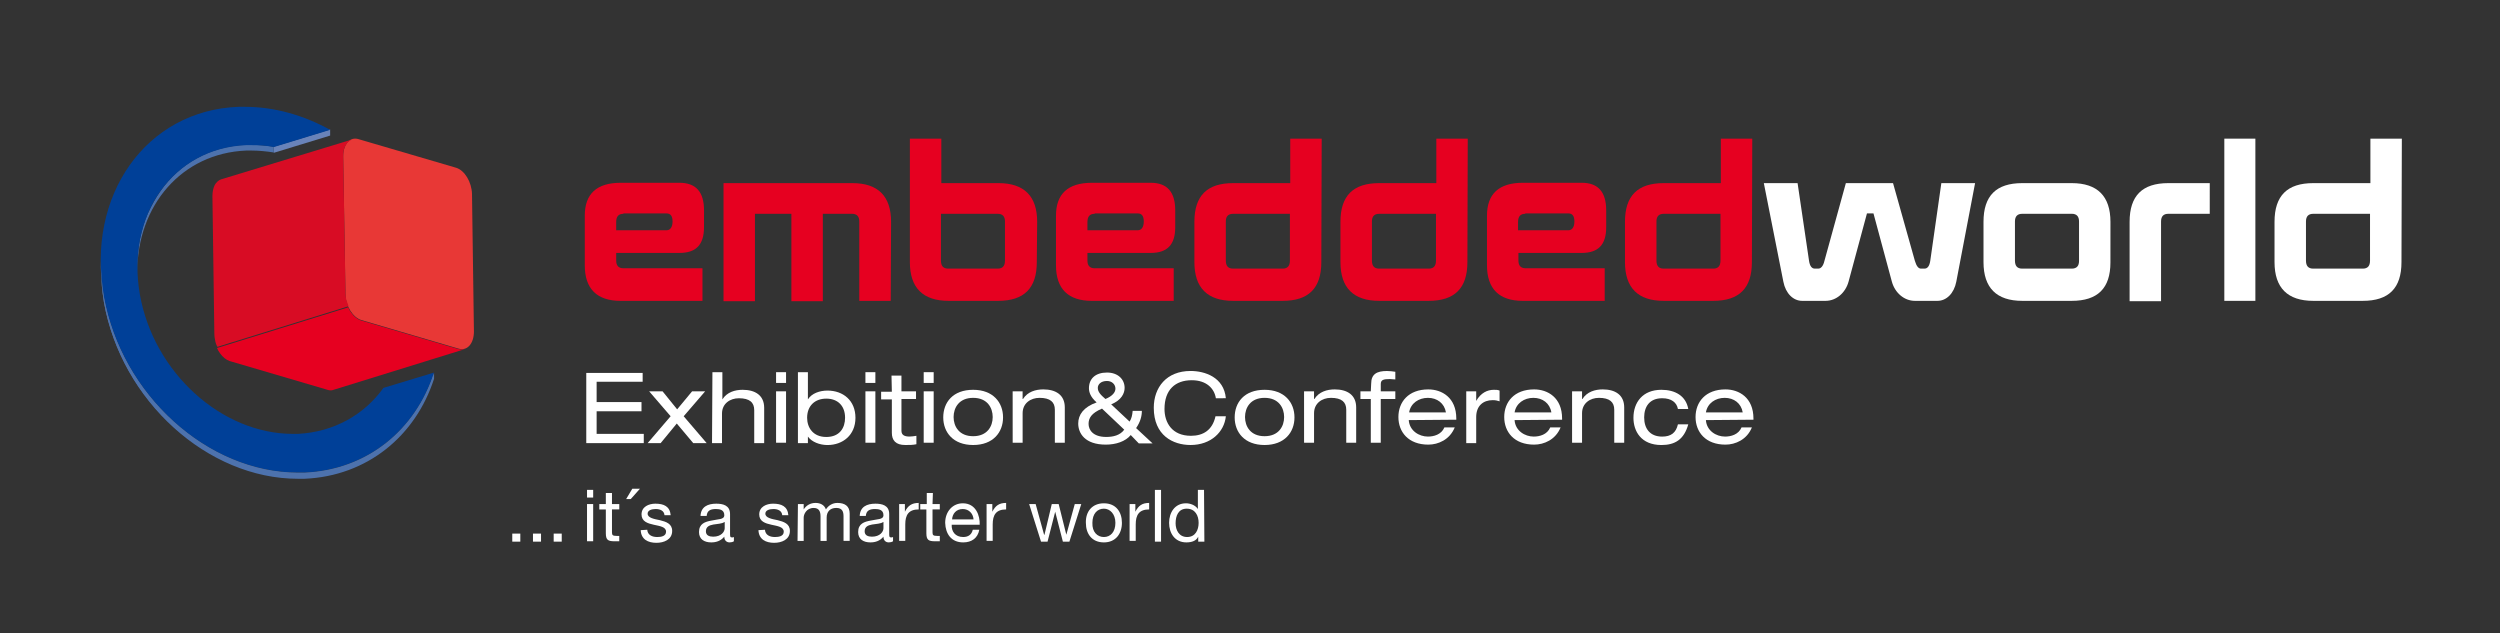 <svg xmlns="http://www.w3.org/2000/svg" xmlns:xlink="http://www.w3.org/1999/xlink" id="layer" x="0px" y="0px" width="100px" height="25.333px" viewBox="0 37 100 25.333" xml:space="preserve"><rect x="0" y="37" width="100" height="25.333" fill="#333333" stroke="none"/><polyline fill="#FFFFFF" points="23.451,51.917 25.706,51.917 25.706,52.27 23.865,52.27 23.865,53.083 25.66,53.083 25.66,53.451  23.865,53.451 23.865,54.355 25.751,54.355 25.751,54.725 23.451,54.725 "></polyline><polyline fill="#FFFFFF" points="27.684,52.653 28.206,52.653 27.347,53.65 28.267,54.725 27.73,54.725 27.071,53.941  26.426,54.725 25.905,54.725 26.825,53.65 25.966,52.653 26.503,52.653 27.086,53.374 "></polyline><g>	<path fill="#FFFFFF" d="M28.497,51.887h0.398v1.089l0,0c0.184-0.292,0.506-0.384,0.813-0.384c0.491,0,0.859,0.215,0.859,0.721  v1.412h-0.398v-1.32c0-0.307-0.184-0.475-0.614-0.475c-0.353,0-0.675,0.215-0.675,0.613v1.182h-0.399"></path>	<path fill="#FFFFFF" d="M31.043,51.887h0.399v0.43h-0.399 M31.043,52.653h0.399v2.056h-0.399V52.653z"></path>	<path fill="#FFFFFF" d="M31.917,51.887h0.399v1.089l0,0c0.153-0.245,0.476-0.353,0.782-0.353c0.629,0,1.12,0.398,1.12,1.089  s-0.506,1.089-1.12,1.089c-0.307,0-0.629-0.123-0.782-0.338l0,0v0.262h-0.399 M33.052,52.945c-0.46,0-0.767,0.291-0.767,0.767  c0,0.384,0.23,0.767,0.767,0.767c0.537,0,0.751-0.368,0.751-0.767C33.804,53.236,33.512,52.945,33.052,52.945"></path>	<path fill="#FFFFFF" d="M34.617,51.887h0.398v0.43h-0.398 M34.617,52.653h0.398v2.056h-0.398V52.653z"></path>	<path fill="#FFFFFF" d="M35.66,52.024h0.398v0.629h0.583v0.307h-0.583v1.272c0,0.17,0.123,0.23,0.322,0.23  c0.092,0,0.184-0.016,0.276-0.03v0.337c-0.138,0.031-0.276,0.031-0.445,0.031c-0.383,0-0.537-0.184-0.537-0.491v-1.334h-0.429  v-0.307h0.429"></path>	<path fill="#FFFFFF" d="M36.948,51.887h0.399v0.43h-0.399 M36.948,52.653h0.399v2.056h-0.399V52.653z"></path>	<path fill="#FFFFFF" d="M38.926,52.592c0.798,0,1.196,0.506,1.196,1.104s-0.398,1.104-1.196,1.104  c-0.797,0-1.196-0.506-1.196-1.104S38.113,52.592,38.926,52.592 M38.926,52.914c-0.567,0-0.782,0.398-0.782,0.768  c0,0.367,0.215,0.766,0.782,0.766s0.782-0.398,0.782-0.766C39.708,53.313,39.494,52.914,38.926,52.914"></path>	<path fill="#FFFFFF" d="M40.506,52.653h0.398v0.307h0.016c0.184-0.291,0.506-0.384,0.813-0.384c0.491,0,0.859,0.215,0.859,0.721  v1.412h-0.398V53.39c0-0.307-0.184-0.476-0.614-0.476c-0.353,0-0.675,0.215-0.675,0.613v1.182h-0.398"></path>	<path fill="#FFFFFF" d="M45.23,54.402c-0.215,0.26-0.598,0.383-0.997,0.383c-0.843,0-1.104-0.46-1.104-0.844  c0-0.353,0.215-0.659,0.736-0.844c-0.246-0.215-0.307-0.414-0.307-0.566c0-0.384,0.261-0.629,0.721-0.629  c0.445,0,0.706,0.275,0.706,0.613c0,0.215-0.123,0.49-0.537,0.659l0.736,0.69c0.077-0.123,0.107-0.246,0.123-0.43h0.368  c0,0.215-0.062,0.445-0.23,0.69l0.66,0.613h-0.552 M44.08,53.344c-0.429,0.184-0.537,0.383-0.537,0.613s0.168,0.521,0.706,0.521  c0.276,0,0.552-0.062,0.721-0.291L44.08,53.344z M44.218,52.96c0.292-0.122,0.399-0.276,0.399-0.414  c0-0.169-0.138-0.307-0.337-0.307c-0.246,0-0.368,0.138-0.368,0.276C43.911,52.669,44.019,52.791,44.218,52.96"></path>	<path fill="#FFFFFF" d="M48.635,52.93c-0.061-0.384-0.368-0.721-0.966-0.721c-0.66,0-1.089,0.383-1.089,1.15  c0,0.536,0.292,1.073,1.059,1.073c0.491,0,0.859-0.229,0.981-0.782h0.414c-0.062,0.629-0.598,1.15-1.411,1.15  c-0.706,0-1.472-0.384-1.472-1.488c0-0.813,0.506-1.473,1.472-1.473c0.567,0,1.334,0.246,1.411,1.09"></path>	<path fill="#FFFFFF" d="M50.583,52.592c0.798,0,1.196,0.506,1.196,1.104s-0.398,1.104-1.196,1.104s-1.196-0.506-1.196-1.104  S49.77,52.592,50.583,52.592 M50.583,52.914c-0.568,0-0.782,0.398-0.782,0.768c0,0.367,0.214,0.766,0.782,0.766  c0.567,0,0.782-0.398,0.782-0.766C51.365,53.313,51.15,52.914,50.583,52.914"></path>	<path fill="#FFFFFF" d="M52.162,52.653h0.399v0.307h0.015c0.185-0.291,0.507-0.384,0.813-0.384c0.491,0,0.858,0.215,0.858,0.721  v1.412H53.85V53.39c0-0.307-0.184-0.476-0.613-0.476c-0.354,0-0.675,0.215-0.675,0.613v1.182h-0.399"></path>	<path fill="#FFFFFF" d="M54.847,52.347c0-0.384,0.229-0.507,0.629-0.507c0.122,0,0.229,0.016,0.337,0.031v0.307  c-0.076,0-0.152-0.016-0.215-0.016c-0.26,0-0.367,0.031-0.367,0.199v0.292h0.582v0.307H55.23v1.749h-0.398V52.96h-0.415v-0.307  h0.415"></path>	<path fill="#FFFFFF" d="M56.35,53.804c0.031,0.429,0.414,0.659,0.768,0.659c0.229,0,0.536-0.076,0.658-0.367h0.414  c-0.199,0.49-0.658,0.689-1.058,0.689c-0.798,0-1.196-0.506-1.196-1.104c0-0.599,0.398-1.105,1.196-1.105  c0.537,0,1.12,0.322,1.12,1.166v0.046 M57.838,53.497c-0.063-0.368-0.354-0.583-0.721-0.583c-0.369,0-0.691,0.215-0.752,0.583  H57.838z"></path>	<path fill="#FFFFFF" d="M58.65,52.653h0.398v0.384l0,0c0.184-0.322,0.445-0.445,0.705-0.445c0.093,0,0.154,0,0.23,0.031v0.43  c-0.092-0.031-0.168-0.047-0.275-0.047c-0.384,0-0.66,0.23-0.66,0.676v1.043H58.65"></path>	<path fill="#FFFFFF" d="M60.583,53.804c0.03,0.429,0.414,0.659,0.767,0.659c0.23,0,0.537-0.076,0.66-0.367h0.414  c-0.199,0.49-0.66,0.689-1.059,0.689c-0.798,0-1.196-0.506-1.196-1.104c0-0.599,0.398-1.105,1.196-1.105  c0.537,0,1.119,0.322,1.119,1.166v0.046 M62.055,53.497c-0.061-0.368-0.352-0.583-0.721-0.583c-0.367,0-0.689,0.215-0.751,0.583  H62.055z"></path>	<path fill="#FFFFFF" d="M62.883,52.653h0.399v0.307h0.015c0.185-0.291,0.507-0.384,0.813-0.384c0.491,0,0.858,0.215,0.858,0.721  v1.412H64.57V53.39c0-0.307-0.184-0.476-0.613-0.476c-0.353,0-0.675,0.215-0.675,0.613v1.182h-0.399"></path>	<path fill="#FFFFFF" d="M67.531,53.973c-0.17,0.613-0.537,0.828-1.074,0.828c-0.813,0-1.119-0.553-1.119-1.089  c0-0.614,0.367-1.12,1.119-1.12c0.553,0,0.981,0.246,1.074,0.768h-0.414c-0.047-0.262-0.262-0.43-0.629-0.43  c-0.507,0-0.721,0.338-0.721,0.767c0,0.444,0.229,0.767,0.721,0.767c0.352,0,0.552-0.153,0.629-0.49"></path>	<path fill="#FFFFFF" d="M68.236,53.804c0.031,0.429,0.414,0.659,0.767,0.659c0.229,0,0.537-0.076,0.659-0.367h0.414  c-0.199,0.49-0.659,0.689-1.058,0.689c-0.798,0-1.196-0.506-1.196-1.104c0-0.599,0.398-1.105,1.196-1.105  c0.536,0,1.12,0.322,1.12,1.166v0.046 M69.709,53.497c-0.062-0.368-0.354-0.583-0.721-0.583c-0.369,0-0.691,0.215-0.752,0.583  H69.709z"></path>	<polyline fill="#FFFFFF" points="20.491,58.666 20.813,58.666 20.813,58.344 20.491,58.344  "></polyline>	<polyline fill="#FFFFFF" points="21.319,58.666 21.641,58.666 21.641,58.344 21.319,58.344  "></polyline>	<polyline fill="#FFFFFF" points="22.147,58.666 22.469,58.666 22.469,58.344 22.147,58.344  "></polyline>	<path fill="#FFFFFF" d="M23.727,56.902h-0.246v-0.307h0.246 M23.481,57.162h0.246v1.488h-0.246V57.162z"></path>	<path fill="#FFFFFF" d="M24.479,57.162h0.292v0.215h-0.292v0.92c0,0.107,0.031,0.139,0.184,0.139h0.107v0.215h-0.184  c-0.261,0-0.353-0.046-0.353-0.322v-0.951h-0.261v-0.215h0.261v-0.444h0.246"></path>	<polyline fill="#FFFFFF" points="25.292,56.549 25.598,56.549 25.23,56.963 25.046,56.963  "></polyline>	<path fill="#FFFFFF" d="M25.89,58.19c0.015,0.214,0.199,0.291,0.399,0.291c0.153,0,0.353-0.03,0.353-0.214  c0-0.385-0.981-0.123-0.981-0.691c0-0.307,0.291-0.429,0.552-0.429c0.338,0,0.583,0.106,0.614,0.46H26.58  c-0.015-0.184-0.184-0.246-0.353-0.246c-0.153,0-0.322,0.047-0.322,0.185c0,0.169,0.261,0.215,0.491,0.261  c0.246,0.062,0.491,0.139,0.491,0.43c0,0.353-0.337,0.476-0.629,0.476c-0.337,0-0.614-0.138-0.629-0.507"></path>	<path fill="#FFFFFF" d="M29.356,58.65c-0.046,0.031-0.107,0.046-0.169,0.046c-0.123,0-0.215-0.077-0.215-0.229  c-0.138,0.168-0.322,0.229-0.521,0.229c-0.276,0-0.491-0.122-0.491-0.414c0-0.337,0.246-0.414,0.506-0.46  c0.261-0.062,0.506-0.031,0.506-0.215c0-0.215-0.184-0.246-0.337-0.246c-0.214,0-0.353,0.063-0.368,0.277h-0.246  c0.015-0.369,0.292-0.491,0.629-0.491c0.261,0,0.552,0.062,0.552,0.414v0.767c0,0.123,0,0.169,0.077,0.169  c0.031,0,0.046,0,0.077-0.016 M28.972,57.883c-0.184,0.139-0.736,0-0.736,0.369c0,0.168,0.138,0.215,0.292,0.215  c0.322,0,0.46-0.199,0.46-0.338v-0.246H28.972z"></path>	<path fill="#FFFFFF" d="M30.598,58.19c0.015,0.214,0.199,0.291,0.399,0.291c0.153,0,0.353-0.03,0.353-0.214  c0-0.385-0.981-0.123-0.981-0.691c0-0.307,0.292-0.429,0.552-0.429c0.337,0,0.583,0.106,0.613,0.46h-0.245  c-0.016-0.184-0.184-0.246-0.353-0.246c-0.153,0-0.322,0.047-0.322,0.185c0,0.169,0.261,0.215,0.491,0.261  c0.245,0.062,0.491,0.139,0.491,0.43c0,0.353-0.337,0.476-0.629,0.476c-0.337,0-0.614-0.138-0.629-0.507"></path>	<path fill="#FFFFFF" d="M31.917,57.162h0.23v0.215l0,0c0.107-0.168,0.276-0.26,0.475-0.26c0.184,0,0.353,0.076,0.414,0.26  c0.107-0.168,0.276-0.26,0.46-0.26c0.292,0,0.491,0.122,0.491,0.429v1.089h-0.246v-0.981c0-0.185-0.046-0.337-0.292-0.337  c-0.245,0-0.383,0.152-0.383,0.383v0.936h-0.245v-0.981c0-0.199-0.062-0.337-0.276-0.337c-0.292,0-0.398,0.26-0.398,0.383v0.936  h-0.246"></path>	<path fill="#FFFFFF" d="M35.721,58.65c-0.046,0.031-0.107,0.046-0.168,0.046c-0.123,0-0.215-0.077-0.215-0.229  c-0.138,0.168-0.322,0.229-0.521,0.229c-0.276,0-0.491-0.122-0.491-0.414c0-0.337,0.246-0.414,0.506-0.46  c0.261-0.062,0.506-0.031,0.506-0.215c0-0.215-0.184-0.246-0.337-0.246c-0.215,0-0.353,0.063-0.368,0.277h-0.245  c0.015-0.369,0.291-0.491,0.628-0.491c0.261,0,0.552,0.062,0.552,0.414v0.767c0,0.123,0,0.169,0.077,0.169  c0.016,0,0.046,0,0.077-0.016 M35.322,57.883c-0.184,0.139-0.736,0-0.736,0.369c0,0.168,0.138,0.215,0.292,0.215  c0.322,0,0.46-0.199,0.46-0.338v-0.246H35.322z"></path>	<path fill="#FFFFFF" d="M35.966,57.162h0.23v0.307l0,0c0.123-0.244,0.276-0.352,0.552-0.352v0.26c-0.399,0-0.537,0.215-0.537,0.599  v0.659h-0.245"></path>	<path fill="#FFFFFF" d="M37.301,57.162h0.291v0.215h-0.291v0.92c0,0.107,0.03,0.139,0.184,0.139h0.107v0.215h-0.184  c-0.261,0-0.353-0.046-0.353-0.322v-0.951H36.81v-0.215h0.261v-0.444h0.245"></path>	<path fill="#FFFFFF" d="M39.172,58.19c-0.062,0.337-0.307,0.506-0.644,0.506c-0.476,0-0.706-0.337-0.721-0.782  c0-0.445,0.292-0.782,0.706-0.782c0.521,0,0.69,0.491,0.675,0.858h-1.12c-0.015,0.262,0.138,0.491,0.46,0.491  c0.199,0,0.337-0.092,0.383-0.291 M38.942,57.775c-0.016-0.229-0.184-0.414-0.43-0.414c-0.261,0-0.414,0.185-0.429,0.414H38.942z"></path>	<path fill="#FFFFFF" d="M39.463,57.162h0.23v0.307l0,0c0.123-0.244,0.276-0.352,0.552-0.352v0.26c-0.399,0-0.537,0.215-0.537,0.599  v0.659h-0.245"></path>	<polyline fill="#FFFFFF" points="42.776,58.666 42.515,58.666 42.208,57.469 42.208,57.469 41.902,58.666 41.641,58.666   41.166,57.162 41.426,57.162 41.764,58.39 41.779,58.39 42.071,57.162 42.347,57.162 42.653,58.39 42.653,58.39 42.991,57.162   43.251,57.162  "></polyline>	<path fill="#FFFFFF" d="M44.156,57.132c0.476,0,0.721,0.337,0.721,0.782c0,0.43-0.246,0.782-0.721,0.782  c-0.475,0-0.721-0.337-0.721-0.782C43.42,57.469,43.681,57.132,44.156,57.132 M44.156,58.481c0.261,0,0.46-0.199,0.46-0.567  c0-0.353-0.215-0.567-0.46-0.567c-0.261,0-0.46,0.199-0.46,0.567C43.681,58.282,43.896,58.481,44.156,58.481"></path>	<path fill="#FFFFFF" d="M45.184,57.162h0.23v0.307l0,0c0.123-0.244,0.276-0.352,0.552-0.352v0.26c-0.399,0-0.537,0.215-0.537,0.599  v0.659h-0.246"></path>	<polyline fill="#FFFFFF" points="46.196,58.666 46.442,58.666 46.442,56.596 46.196,56.596  "></polyline>	<path fill="#FFFFFF" d="M48.175,58.666h-0.246v-0.199l0,0c-0.077,0.168-0.26,0.229-0.475,0.229c-0.46,0-0.69-0.368-0.69-0.782  s0.23-0.782,0.675-0.782c0.153,0,0.368,0.062,0.476,0.229l0,0v-0.766h0.246 M47.485,58.481c0.337,0,0.46-0.291,0.46-0.567  c0-0.291-0.138-0.567-0.476-0.567s-0.445,0.292-0.445,0.583C47.024,58.205,47.163,58.481,47.485,58.481"></path>	<path fill="#E60020" d="M28.16,46.089c0,0.706-0.322,1.028-0.982,1.028h-2.53v0.307c0,0.199,0.092,0.307,0.291,0.307h3.16v1.304  h-3.267c-0.951,0-1.441-0.476-1.441-1.426v-1.979c0-0.875,0.476-1.319,1.441-1.319h2.347c0.66,0,0.982,0.368,0.982,1.104   M24.938,45.552c-0.199,0-0.291,0.107-0.291,0.337v0.322h2.009c0.154,0,0.246-0.123,0.246-0.353c0-0.215-0.077-0.322-0.246-0.322  h-1.718V45.552z"></path>	<path fill="#E60020" d="M35.629,49.034h-1.258v-3.175c0-0.199-0.092-0.307-0.292-0.307h-1.166v3.497h-1.258v-3.497h-1.457v3.497  h-1.257v-4.724h5.153c1.027,0,1.549,0.521,1.549,1.549"></path>	<path fill="#E60020" d="M41.472,47.485c0,1.043-0.506,1.549-1.549,1.549h-1.979c-1.028,0-1.549-0.521-1.549-1.549v-4.939h1.258  v1.779h2.285c1.028,0,1.549,0.521,1.549,1.549 M37.638,45.552v1.871c0,0.215,0.092,0.322,0.291,0.322h1.979  c0.199,0,0.291-0.107,0.291-0.322v-1.564c0-0.199-0.092-0.307-0.291-0.307H37.638z"></path>	<path fill="#E60020" d="M47.009,46.089c0,0.706-0.322,1.028-0.981,1.028h-2.531v0.307c0,0.199,0.092,0.307,0.292,0.307h3.159v1.304  h-3.267c-0.951,0-1.442-0.476-1.442-1.426v-1.979c0-0.875,0.476-1.319,1.442-1.319h2.347c0.659,0,0.981,0.368,0.981,1.104   M43.789,45.552c-0.2,0-0.292,0.107-0.292,0.337v0.322h2.009c0.153,0,0.245-0.123,0.245-0.353c0-0.215-0.077-0.322-0.245-0.322  h-1.718V45.552z"></path>	<path fill="#E60020" d="M52.853,47.485c0,1.043-0.506,1.549-1.549,1.549h-1.979c-1.028,0-1.549-0.521-1.549-1.549v-1.611  c0-1.043,0.506-1.549,1.549-1.549h2.285v-1.779h1.258 M49.325,45.552c-0.199,0-0.292,0.107-0.292,0.307v1.564  c0,0.215,0.092,0.322,0.292,0.322h1.979c0.199,0,0.292-0.107,0.292-0.322v-1.871H49.325z"></path>	<path fill="#E60020" d="M58.696,47.485c0,1.043-0.507,1.549-1.549,1.549h-1.979c-1.028,0-1.55-0.521-1.55-1.549v-1.611  c0-1.043,0.507-1.549,1.55-1.549h2.285v-1.779h1.257 M55.169,45.552c-0.2,0-0.292,0.107-0.292,0.307v1.564  c0,0.215,0.092,0.322,0.292,0.322h1.979c0.199,0,0.291-0.107,0.291-0.322v-1.871H55.169z"></path>	<path fill="#E60020" d="M64.248,46.089c0,0.706-0.322,1.028-0.98,1.028h-2.531v0.307c0,0.199,0.092,0.307,0.291,0.307h3.16v1.304  H60.92c-0.951,0-1.441-0.476-1.441-1.426v-1.979c0-0.875,0.476-1.319,1.441-1.319h2.348c0.658,0,0.98,0.368,0.98,1.104   M61.012,45.552c-0.199,0-0.291,0.107-0.291,0.337v0.322h2.01c0.152,0,0.245-0.123,0.245-0.353c0-0.215-0.077-0.322-0.245-0.322  h-1.719V45.552z"></path>	<path fill="#E60020" d="M70.076,47.485c0,1.043-0.506,1.549-1.549,1.549h-1.979c-1.027,0-1.549-0.521-1.549-1.549v-1.611  c0-1.043,0.506-1.549,1.549-1.549h2.285v-1.779h1.258 M66.549,45.552c-0.199,0-0.291,0.107-0.291,0.307v1.564  c0,0.215,0.092,0.322,0.291,0.322h1.979c0.199,0,0.291-0.107,0.291-0.322v-1.871H66.549z"></path>	<path fill="#FFFFFF" d="M78.252,48.267c-0.092,0.475-0.399,0.767-0.752,0.767h-0.904c-0.43,0-0.799-0.322-0.921-0.767l-0.736-2.73  h-0.261l-0.736,2.73c-0.123,0.445-0.49,0.767-0.92,0.767h-0.936c-0.354,0-0.66-0.292-0.752-0.767l-0.781-3.942h1.35l0.459,3.113  c0.031,0.2,0.107,0.307,0.23,0.307h0.139c0.107,0,0.199-0.107,0.245-0.307l0.858-3.113h1.887l0.875,3.113  c0.061,0.2,0.137,0.307,0.244,0.307h0.139c0.123,0,0.199-0.107,0.23-0.307l0.444-3.113h1.35"></path>	<path fill="#FFFFFF" d="M84.417,47.5c0,1.028-0.506,1.534-1.549,1.534H80.89c-1.028,0-1.55-0.521-1.55-1.549v-1.611  c0-1.043,0.507-1.549,1.55-1.549h1.979c1.027,0,1.549,0.521,1.549,1.549 M80.89,45.552c-0.199,0-0.292,0.107-0.292,0.307v1.564  c0,0.215,0.092,0.322,0.292,0.322h1.979c0.199,0,0.292-0.107,0.292-0.307v-1.58c0-0.199-0.093-0.307-0.292-0.307H80.89z"></path>	<path fill="#FFFFFF" d="M88.39,45.552h-1.657c-0.199,0-0.291,0.107-0.291,0.307v3.19h-1.258v-3.175  c0-1.043,0.506-1.549,1.549-1.549h1.657"></path>	<polyline fill="#FFFFFF" points="88.973,49.034 90.215,49.034 90.215,42.546 88.973,42.546  "></polyline>	<path fill="#FFFFFF" d="M96.059,47.485c0,1.043-0.506,1.549-1.549,1.549h-1.979c-1.028,0-1.55-0.521-1.55-1.549v-1.611  c0-1.043,0.507-1.549,1.55-1.549h2.285v-1.779h1.258 M92.531,45.552c-0.199,0-0.292,0.107-0.292,0.307v1.564  c0,0.215,0.092,0.322,0.292,0.322h1.979c0.199,0,0.291-0.107,0.291-0.322v-1.871H92.531z"></path>	<path fill="#E83836" d="M18.251,43.712c0.337,0.107,0.614,0.567,0.629,1.042l0.077,5.506c0,0.476-0.261,0.782-0.598,0.69  l-3.911-1.15c-0.337-0.107-0.629-0.568-0.629-1.043l-0.092-5.506c0-0.476,0.261-0.782,0.598-0.69"></path>	<path fill="#E60020" d="M18.344,50.967l-3.911-1.151c-0.138-0.046-0.276-0.153-0.383-0.307c-0.046-0.062-0.092-0.138-0.123-0.215  L8.681,50.92c0.03,0.077,0.077,0.154,0.123,0.215c0.107,0.153,0.246,0.261,0.383,0.307l3.911,1.15c0.092,0.031,0.169,0.031,0.246,0  l5.245-1.625C18.497,50.981,18.42,50.981,18.344,50.967"></path>	<path fill="#D80C24" d="M13.834,42.807c0.031-0.061,0.077-0.123,0.123-0.153s0.092-0.062,0.138-0.077L8.85,44.172  c-0.046,0.015-0.107,0.046-0.138,0.077c-0.046,0.046-0.092,0.092-0.123,0.153c-0.061,0.123-0.092,0.276-0.092,0.445l0.077,5.521  l0,0c0,0.077,0.015,0.169,0.031,0.245c0.015,0.092,0.046,0.184,0.092,0.261l5.246-1.625c-0.031-0.077-0.062-0.169-0.092-0.261  c-0.015-0.092-0.031-0.169-0.031-0.261l0,0l-0.092-5.476C13.727,43.067,13.758,42.914,13.834,42.807"></path>	<polyline fill="#6983B9" points="13.206,42.178 13.206,42.423 10.951,43.113 10.951,42.868  "></polyline></g><g>	<g>		<defs>			<path id="SVGID_1_" d="M9.847,42.792c-2.562,0.107-4.356,2.193-4.356,4.862v0.23c0-2.668,1.779-4.754,4.356-4.862    c0.062,0,0.123,0,0.199,0c0.307,0,0.614,0.031,0.905,0.077v-0.23c-0.307-0.062-0.598-0.077-0.905-0.077    C9.969,42.792,9.908,42.792,9.847,42.792"></path>		</defs>		<clipPath id="SVGID_2_">			<use xlink:href="#SVGID_1_"></use>		</clipPath>		<path clip-path="url(#SVGID_2_)" fill="#4D72AD" d="M10.046,42.792c-0.061,0-0.138,0-0.199,0c-1.457,0.061-2.653,0.751-3.42,1.84   c-0.199,0.276-0.368,0.598-0.521,0.92c-0.138,0.322-0.23,0.66-0.307,1.012c-0.062,0.353-0.107,0.721-0.107,1.089v0.23   c0-0.383,0.031-0.736,0.107-1.089c0.077-0.353,0.169-0.69,0.307-1.012c0.138-0.337,0.307-0.644,0.521-0.92   c0.767-1.073,1.979-1.779,3.42-1.84c0.062,0,0.138,0,0.199,0c0.307,0,0.614,0.031,0.905,0.077v-0.23   C10.644,42.822,10.337,42.792,10.046,42.792"></path>	</g></g><g>	<path fill="#004098" d="M15.337,52.516l2.024-0.613c-0.736,2.285-2.668,3.895-5.184,4.002c-0.092,0-0.168,0-0.261,0  c-3.604,0-7.055-3.098-7.761-7.055c-0.721-4.034,1.688-7.438,5.384-7.577c0.092,0,0.168,0,0.261,0c1.181,0,2.347,0.337,3.405,0.92  l-2.255,0.69c-0.291-0.061-0.598-0.077-0.905-0.077c-0.061,0-0.138,0-0.199,0c-2.914,0.123-4.816,2.792-4.249,5.982  c0.552,3.114,3.267,5.567,6.12,5.567c0.062,0,0.138,0,0.199,0C13.359,54.279,14.571,53.589,15.337,52.516"></path>	<path fill="#4D72AD" d="M4.034,47.669v-0.23c0,0.46,0.046,0.936,0.123,1.427c0.706,3.941,4.141,7.055,7.761,7.055  c0.092,0,0.169,0,0.261,0c2.516-0.107,4.448-1.702,5.184-4.003v0.23c-0.736,2.285-2.668,3.896-5.184,4.003  c-0.092,0-0.168,0-0.261,0c-3.604,0-7.055-3.098-7.761-7.055C4.08,48.604,4.034,48.129,4.034,47.669"></path></g><g>	<g>		<defs>			<path id="SVGID_3_" d="M4.034,47.669c0,0.46,0.046,0.936,0.123,1.411c0.706,3.942,4.141,7.055,7.761,7.055    c0.092,0,0.169,0,0.261,0c2.516-0.107,4.448-1.702,5.184-4.003v-0.229c-0.736,2.285-2.668,3.895-5.184,4.002    c-0.092,0-0.168,0-0.261,0c-3.604,0-7.055-3.098-7.761-7.055c-0.092-0.491-0.123-0.951-0.123-1.426"></path>		</defs>		<clipPath id="SVGID_4_">			<use xlink:href="#SVGID_3_"></use>		</clipPath>		<path clip-path="url(#SVGID_4_)" fill="#4D72AD" d="M17.163,52.393c-0.184,0.43-0.399,0.813-0.66,1.182   c-0.981,1.364-2.5,2.238-4.34,2.315c-0.092,0-0.169,0-0.261,0c-3.604,0-7.055-3.099-7.761-7.055   c-0.092-0.491-0.123-0.951-0.123-1.426v0.23c0,0.46,0.046,0.936,0.123,1.411c0.706,3.941,4.141,7.055,7.761,7.055   c0.092,0,0.169,0,0.261,0c1.84-0.077,3.374-0.951,4.34-2.315c0.261-0.369,0.476-0.752,0.66-1.182   c0.062-0.169,0.138-0.338,0.184-0.506v-0.23C17.301,52.07,17.239,52.239,17.163,52.393"></path>	</g></g></svg>